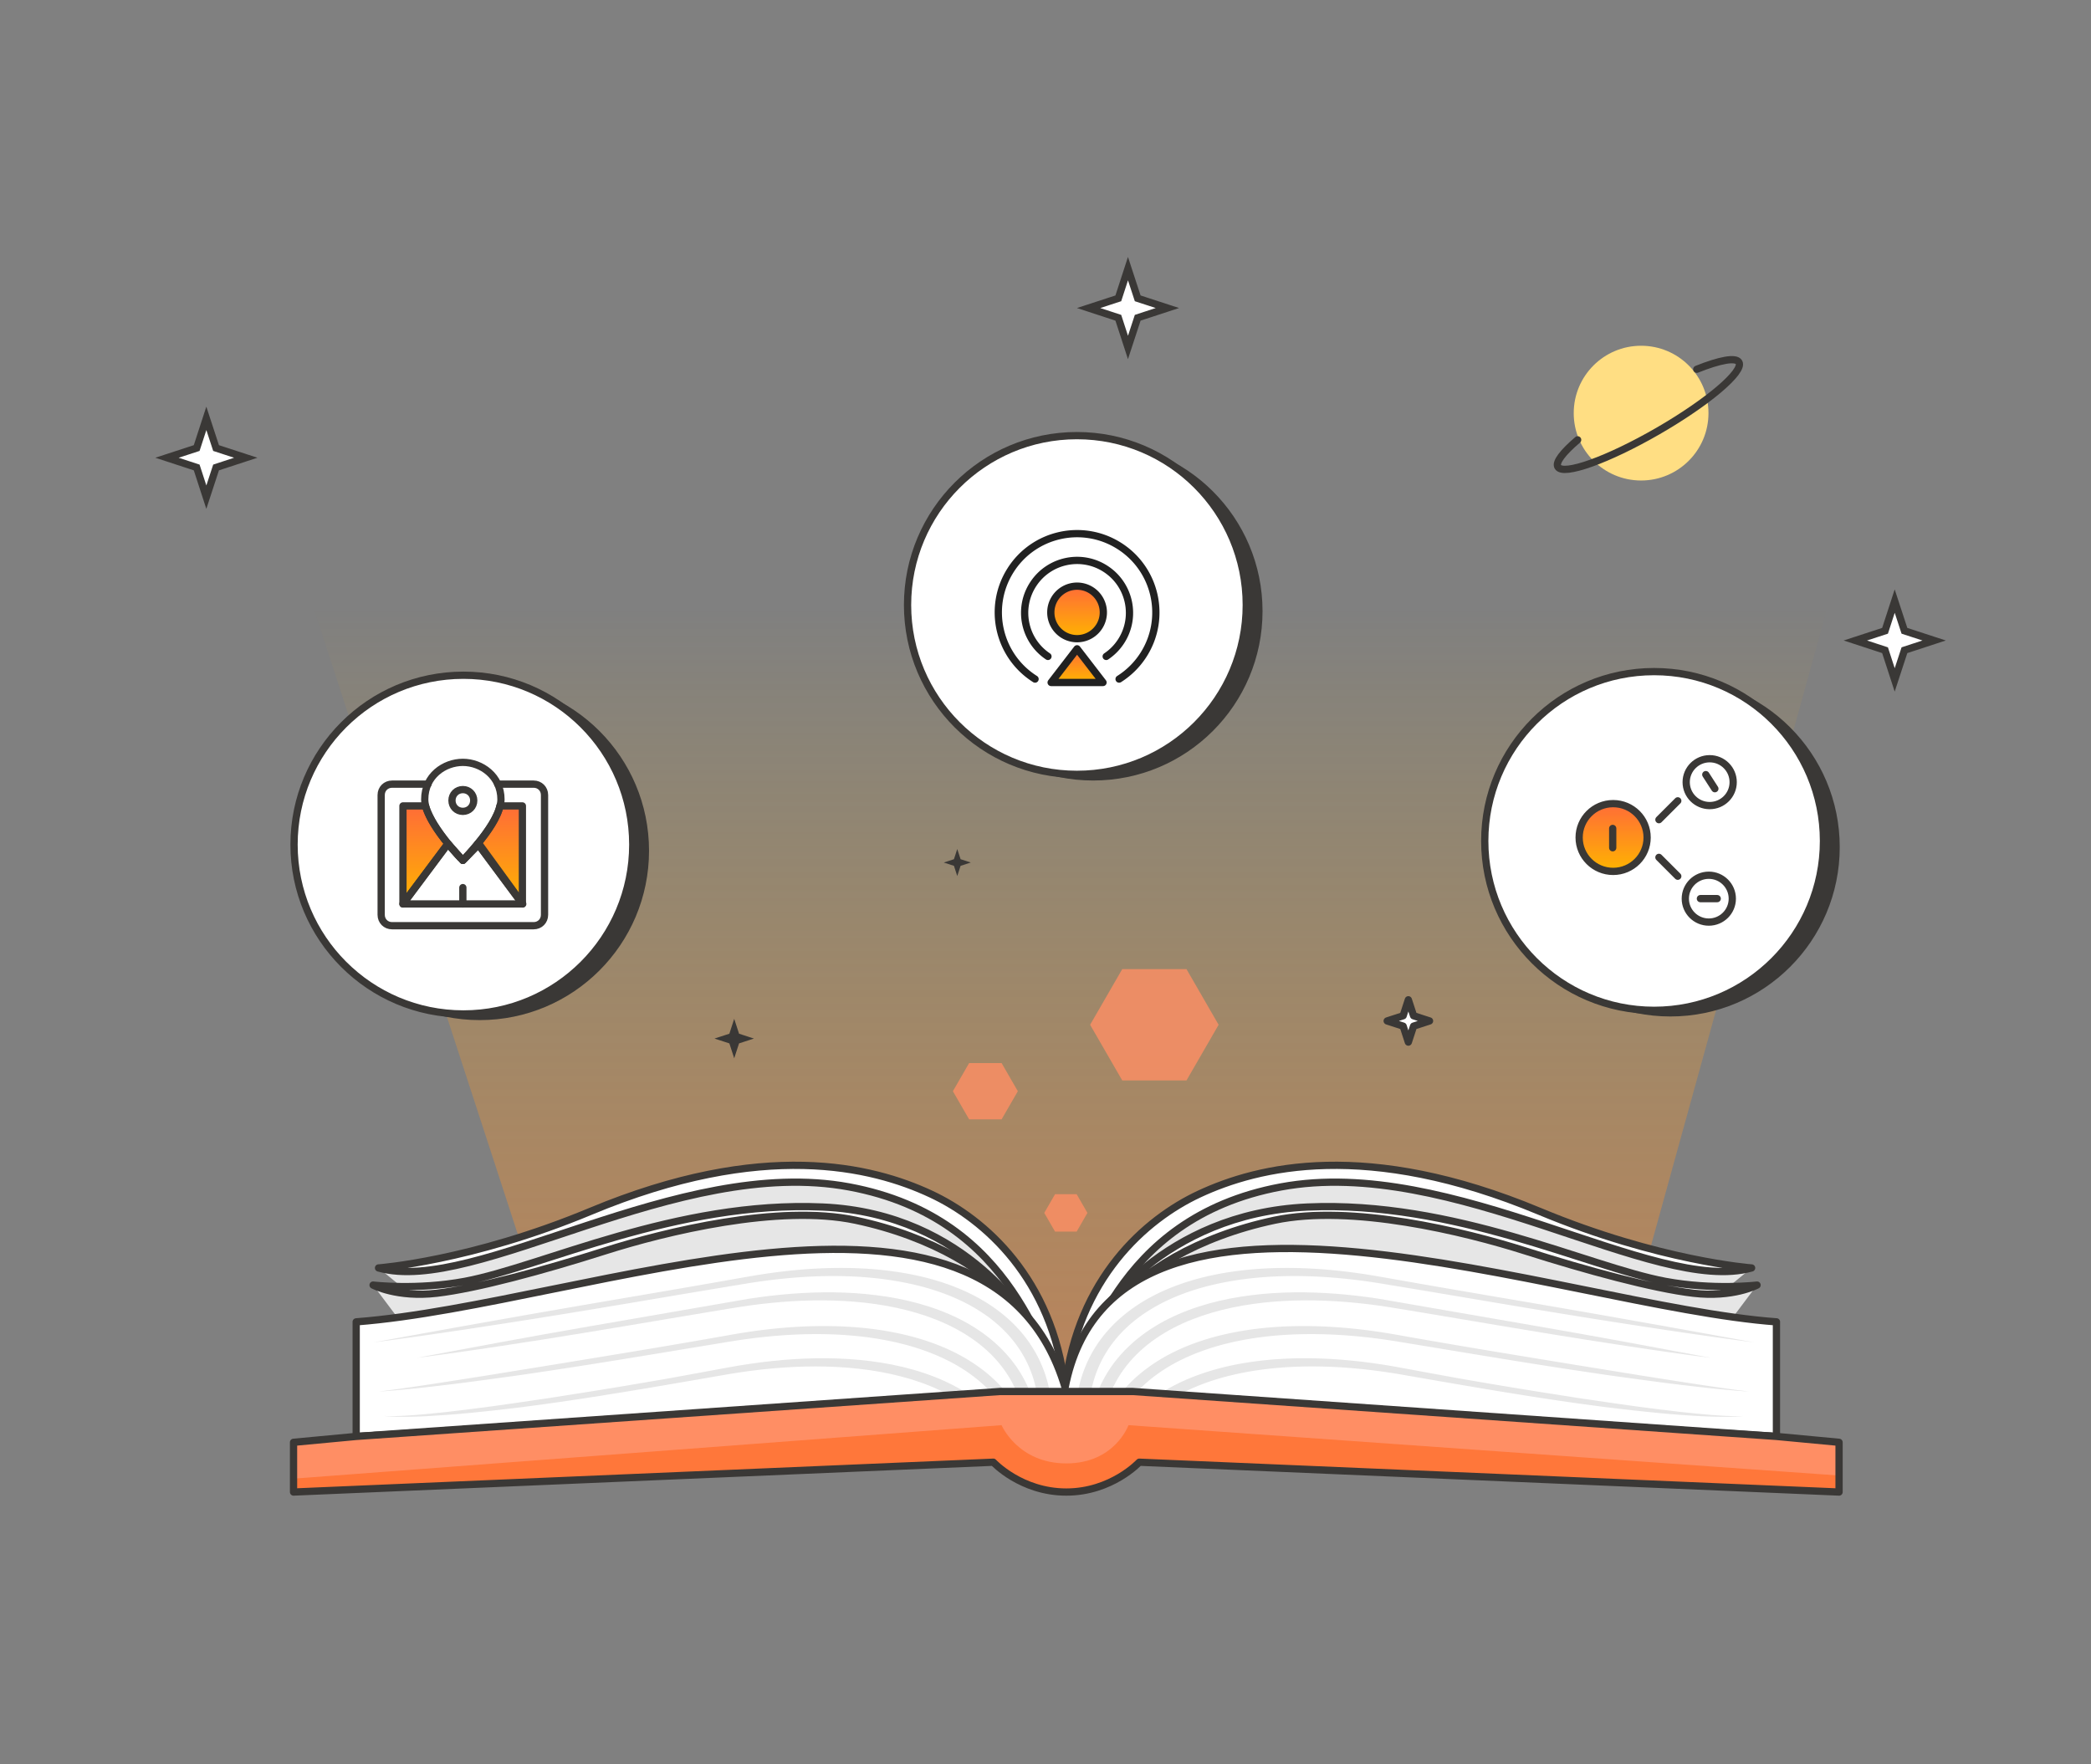 <svg xmlns="http://www.w3.org/2000/svg" width="576" height="486" fill="none" viewBox="0 0 576 486"><rect x="0" y="0" width="576" height="486" fill="#808080" stroke="none"/><path fill="url(#a)" d="m73.09 126.73 72.08 221.03c106.44 41.49 209.46 44.23 308.34 0l61.11-221.03c-119.08-24.74-314.49-23.56-441.53 0" opacity=".7"/><path fill="#fff" stroke="#3A3836" stroke-miterlimit="10" stroke-width="2" d="m201.71 285.54-1.66.54 1.66.54.54 1.66.54-1.66 1.66-.54-1.66-.54-.54-1.66z"/><path fill="#3A3836" d="m262.78 236.68-2.81.91 2.81.91.91 2.81.92-2.81 2.81-.91-2.81-.91-.92-2.81z"/><path fill="#E6E6E6" d="m104.27 349.27 7.75 6.33s13.3 1.26 33.82-6.33 47.08-13.71 61.23-14.9c14.15-1.19 46.5-3.52 71.08 22.35 0 0 3.33 3.57 3.15-.75-.18-4.32-21.19-22.79-29.98-26.67-8.79-3.87-33.18-9.83-58.53-2.98s-38.53 14.62-64.35 20.68c0 0-14.73 2.96-24.16 2.27z"/><path fill="#fff" stroke="#3A3836" stroke-linecap="round" stroke-linejoin="round" stroke-width="2" d="M293.39 382.19c-6.56-6.38-12.7-46.55-59.48-55.24-47.27-8.78-102.87 29.9-129.64 22.32 0 0 25.44-1.85 58.4-15.59 47.62-19.86 77.61-12.3 93.76-4.77 14.9 6.95 33.4 23.32 36.96 53.28"/><path fill="#E6E6E6" d="m102.78 353.99 6.68 8.9s9.71.58 29.17-3.59c19.47-4.17 65.15-13.91 83.63-13.71 18.47.2 42.31 1.72 55.88 14.5v-3.38s-16.85-17.13-38.3-21.3c-21.45-4.17-51.7.74-63.76 4.92-12.07 4.17-53.19 19.07-73.3 13.65z"/><path fill="#fff" stroke="#3A3836" stroke-linecap="round" stroke-linejoin="round" stroke-width="2" d="M284.11 365.26s-17.15-30.99-57.48-32.77c-40.32-1.79-77.31 16.48-98.53 20.46-13.24 2.48-25.33 1.04-25.33 1.04s6.56 3.53 17.58 2.24c11.02-1.29 29.35-6.26 46.18-11.62 16.83-5.36 47.97-12.96 69.13-8.49 21.16 4.47 37.4 14.47 44.6 24.28 0 0 5.01 6.47 3.84 4.86z"/><path fill="#E6E6E6" d="m482.51 349.27-7.75 6.33s-13.3 1.26-33.82-6.33-47.08-13.71-61.23-14.9c-14.15-1.19-46.5-3.52-71.08 22.35 0 0-3.33 3.57-3.15-.75.18-4.32 21.19-22.79 29.98-26.67 8.79-3.88 33.18-9.83 58.53-2.98s38.53 14.62 64.35 20.68c0 0 14.73 2.96 24.16 2.27z"/><path fill="#fff" stroke="#3A3836" stroke-linecap="round" stroke-linejoin="round" stroke-width="2" d="M293.39 382.19c6.56-6.38 12.7-46.55 59.48-55.24 47.27-8.78 102.87 29.9 129.64 22.32 0 0-25.44-1.85-58.4-15.59-47.62-19.86-77.61-12.3-93.76-4.77-14.9 6.95-33.4 23.32-36.96 53.28"/><path fill="#E6E6E6" d="m484 353.99-6.68 8.9s-9.71.58-29.17-3.59c-19.47-4.17-65.15-13.91-83.63-13.71-18.47.2-42.31 1.72-55.88 14.5v-3.38s16.85-17.13 38.3-21.3c21.45-4.17 51.7.74 63.76 4.92 12.07 4.17 53.19 19.07 73.3 13.65z"/><path fill="#fff" stroke="#3A3836" stroke-linecap="round" stroke-linejoin="round" stroke-width="2" d="M301.95 363.65s17.88-29.37 58.2-31.16c40.32-1.79 77.31 16.48 98.53 20.46 13.24 2.48 25.33 1.04 25.33 1.04s-6.56 3.53-17.58 2.24c-11.02-1.29-29.35-6.26-46.18-11.62-16.83-5.36-47.97-12.96-69.13-8.49-21.16 4.47-37.4 14.47-44.6 24.28 0 0-4.57 5.24-4.57 3.25"/><path fill="#fff" stroke="#3A3836" stroke-linecap="round" stroke-linejoin="round" stroke-width="2" d="M489.35 364.11v31.57l-195.62-11.86-5.89.36-2.12.13-1.6.1-3.58.21-2.39.15-3.87.24-5.62.34-4.87.3-165.67 10.04v-31.57c63.96-4.9 174.46-51.9 195.28 18.08 13.79-70.95 136.85-22.39 195.96-18.08z"/><path fill="#E6E6E6" d="m296.82 383.94 1.44.24 2.12.13c.31-1.9.77-3.77 1.4-5.58.67-1.88 1.48-3.71 2.49-5.43 1-1.73 2.16-3.37 3.47-4.89 1.3-1.53 2.75-2.93 4.31-4.23 1.55-1.3 3.22-2.46 4.96-3.52 1.74-1.06 3.55-2.01 5.42-2.85 3.74-1.68 7.67-2.96 11.69-3.9 8.05-1.89 16.4-2.54 24.72-2.39 4.17.07 8.33.36 12.48.8 2.07.23 4.15.48 6.21.79 2.06.3 4.13.66 6.21 1 16.58 2.72 33.13 5.62 49.72 8.28 8.29 1.36 16.6 2.62 24.9 3.89 8.31 1.23 16.63 2.45 24.96 3.51l-24.8-4.49c-8.27-1.45-16.54-2.95-24.82-4.37-16.55-2.89-33.13-5.62-49.67-8.57-2.07-.36-4.14-.73-6.22-1.08-2.09-.35-4.18-.64-6.27-.91-4.2-.52-8.41-.88-12.65-1.03-8.46-.29-17 .21-25.36 2.02-4.17.91-8.29 2.17-12.25 3.87-1.98.85-3.91 1.82-5.78 2.91a43.252 43.252 0 0 0-5.37 3.68c-1.7 1.36-3.31 2.85-4.77 4.49a34.55 34.55 0 0 0-3.93 5.29c-1.16 1.88-2.1 3.88-2.88 5.95-.77 2.07-1.33 4.21-1.73 6.38z"/><path fill="#E6E6E6" d="m301.99 384.41 3.58.21c.49-1.31 1.07-2.58 1.73-3.81 1.73-3.24 4.07-6.17 6.8-8.69 2.74-2.52 5.87-4.62 9.21-6.36 3.34-1.73 6.89-3.1 10.54-4.17 3.64-1.07 7.39-1.84 11.17-2.38 3.78-.55 7.61-.84 11.44-.96 7.67-.23 15.37.3 22.99 1.34 3.81.53 7.62 1.21 11.45 1.83l11.46 1.92 11.45 1.93c3.82.63 7.64 1.29 11.46 1.9l11.47 1.85 11.48 1.77c3.83.6 7.66 1.13 11.5 1.69 1.92.28 3.83.54 5.76.8 1.92.26 3.84.52 5.76.74-15.23-2.86-30.45-5.7-45.71-8.35l-45.8-7.93c-7.7-1.18-15.49-1.84-23.32-1.75-3.91.06-7.82.29-11.72.79-3.89.49-7.77 1.21-11.57 2.26-3.8 1.05-7.54 2.41-11.1 4.18-3.56 1.77-6.94 3.97-9.97 6.63-3.01 2.67-5.66 5.81-7.65 9.36-.95 1.66-1.75 3.4-2.41 5.2"/><path fill="#E6E6E6" d="m307.96 384.77 3.87.24c.04-.06.09-.12.14-.17 1.24-1.49 2.61-2.89 4.09-4.17 2.97-2.55 6.33-4.67 9.91-6.37 3.58-1.7 7.36-3.02 11.22-4.02 7.74-2 15.82-2.77 23.87-2.79 8.07 0 16.14.77 24.13 2.09 16.06 2.63 32.1 5.36 48.19 7.8l6.04.9 3.02.45 3.02.42c4.03.56 8.06 1.1 12.1 1.64 4.03.52 8.08 1 12.12 1.45 2.02.23 4.05.42 6.08.61 2.03.18 4.06.36 6.09.46-4.04-.46-8.06-1.07-12.09-1.66-2.01-.29-4.02-.61-6.03-.92l-6.02-.94c-4.02-.63-8.03-1.27-12.04-1.93l-12.04-1.95c-16.05-2.63-32.11-5.24-48.12-8.1-8.04-1.46-16.2-2.39-24.41-2.52-8.2-.12-16.47.52-24.52 2.45-4.02.97-7.99 2.27-11.78 4-3.8 1.73-7.42 3.92-10.67 6.61a38.836 38.836 0 0 0-4.54 4.44c-.55.64-1.09 1.31-1.59 1.99z"/><path fill="#E6E6E6" d="m317.45 385.34 4.87.3c1.51-.94 3.08-1.79 4.69-2.57 3.51-1.68 7.23-2.97 11.02-3.95 3.8-.98 7.69-1.66 11.61-2.09 3.92-.44 7.88-.63 11.84-.63 7.92 0 15.85.78 23.7 2.09 15.75 2.73 31.52 5.52 47.36 7.79 1.98.3 3.96.55 5.94.82 1.98.26 3.96.55 5.95.77l5.96.69c1.99.22 3.98.41 5.97.62 3.98.4 7.98.68 11.98.91l3 .13 3 .06c2 0 4.01.02 6-.24-1 .08-2 .05-2.99.04-.5 0-1-.03-1.5-.05-.5-.02-1-.04-1.5-.07l-2.99-.21-2.99-.26c-1-.08-1.99-.2-2.98-.3-.99-.11-1.99-.19-2.98-.32l-2.97-.36c-.99-.12-1.98-.22-2.97-.36-1.98-.26-3.96-.5-5.94-.77l-5.93-.84-5.93-.87c-1.98-.29-3.95-.57-5.92-.89-7.89-1.24-15.78-2.49-23.66-3.85-7.88-1.31-15.73-2.81-23.6-4.25-7.9-1.46-15.93-2.38-24-2.52-4.03-.07-8.08.06-12.11.44-4.03.38-8.05 1-12 1.95-3.95.96-7.85 2.23-11.59 3.94-2.91 1.34-5.74 2.94-8.35 4.84zm-28.17-1.4-1.44.24-2.12.13c-.31-1.9-.77-3.77-1.4-5.58-.67-1.88-1.48-3.71-2.49-5.43-1-1.73-2.16-3.37-3.47-4.89-1.3-1.53-2.75-2.93-4.31-4.23-1.55-1.3-3.22-2.46-4.96-3.52a49.023 49.023 0 0 0-5.42-2.85c-3.74-1.68-7.67-2.96-11.69-3.9-8.05-1.89-16.4-2.54-24.72-2.39-4.17.07-8.33.36-12.48.8-2.07.23-4.15.48-6.21.79-2.06.3-4.13.66-6.21 1-16.58 2.72-33.13 5.62-49.72 8.28-8.29 1.36-16.6 2.62-24.9 3.89-8.31 1.23-16.63 2.45-24.96 3.51l24.8-4.49c8.27-1.45 16.54-2.95 24.82-4.37 16.55-2.89 33.13-5.62 49.67-8.57 2.07-.36 4.14-.73 6.22-1.08 2.09-.35 4.18-.64 6.27-.91 4.2-.52 8.41-.88 12.65-1.03 8.46-.29 17 .21 25.36 2.02 4.17.91 8.29 2.17 12.25 3.87 1.98.85 3.91 1.82 5.78 2.91s3.67 2.31 5.37 3.68c1.7 1.36 3.31 2.85 4.77 4.49a34.55 34.55 0 0 1 3.93 5.29c1.16 1.88 2.1 3.88 2.88 5.95.77 2.07 1.33 4.21 1.73 6.38z"/><path fill="#E6E6E6" d="m284.11 384.41-3.58.21c-.49-1.31-1.07-2.58-1.73-3.81-1.73-3.24-4.07-6.17-6.8-8.69-2.74-2.52-5.87-4.62-9.21-6.36-3.34-1.73-6.89-3.1-10.54-4.17-3.64-1.07-7.39-1.84-11.17-2.38-3.78-.55-7.61-.84-11.44-.96-7.67-.23-15.37.3-22.99 1.34-3.8.53-7.62 1.21-11.45 1.83l-11.46 1.92-11.45 1.93c-3.82.63-7.64 1.29-11.46 1.9l-11.47 1.85-11.48 1.77c-3.83.6-7.66 1.13-11.5 1.69-1.92.28-3.83.54-5.76.8-1.92.26-3.84.52-5.76.74 15.23-2.86 30.45-5.7 45.71-8.35l45.8-7.93c7.7-1.18 15.49-1.84 23.32-1.75 3.91.06 7.82.29 11.72.79 3.89.49 7.77 1.21 11.57 2.26 3.8 1.05 7.54 2.41 11.1 4.18 3.56 1.77 6.94 3.97 9.97 6.63 3.01 2.67 5.66 5.81 7.65 9.36.95 1.66 1.75 3.4 2.41 5.2"/><path fill="#E6E6E6" d="m278.14 384.77-3.87.24c-.04-.06-.09-.12-.14-.17a35.778 35.778 0 0 0-4.09-4.17c-2.97-2.55-6.33-4.67-9.91-6.37-3.58-1.7-7.36-3.02-11.22-4.02-7.74-2-15.82-2.77-23.87-2.79-8.07 0-16.14.77-24.13 2.09-16.06 2.63-32.1 5.36-48.19 7.8l-6.04.9-3.02.45-3.02.42c-4.03.56-8.06 1.1-12.1 1.64-4.03.52-8.08 1-12.12 1.45-2.02.23-4.05.42-6.08.61-2.03.18-4.06.36-6.09.46 4.04-.46 8.06-1.07 12.09-1.66 2.01-.29 4.02-.61 6.03-.92l6.02-.94c4.02-.63 8.03-1.27 12.04-1.93l12.04-1.95c16.05-2.63 32.11-5.24 48.12-8.1 8.04-1.46 16.2-2.39 24.41-2.52 8.2-.12 16.47.52 24.52 2.45 4.02.97 7.99 2.27 11.78 4 3.8 1.73 7.42 3.92 10.67 6.61 1.62 1.35 3.15 2.83 4.54 4.44.55.64 1.09 1.31 1.59 1.99z"/><path fill="#E6E6E6" d="m268.65 385.34-4.87.3c-1.51-.94-3.08-1.79-4.69-2.57-3.51-1.68-7.23-2.97-11.02-3.95-3.8-.98-7.69-1.66-11.61-2.09-3.92-.44-7.88-.63-11.84-.63-7.92 0-15.85.78-23.7 2.09-15.75 2.73-31.52 5.52-47.36 7.79-1.98.3-3.96.55-5.94.82-1.98.26-3.96.55-5.95.77l-5.96.69c-1.99.22-3.98.41-5.97.62-3.98.4-7.98.68-11.98.91l-3 .13-3 .06c-2 0-4.01.02-6-.24 1 .08 2 .05 2.99.04.5 0 1-.03 1.5-.05.5-.02 1-.04 1.5-.07l2.99-.21 2.99-.26c1-.08 1.99-.2 2.98-.3.99-.11 1.99-.19 2.98-.32l2.97-.36c.99-.12 1.98-.22 2.97-.36 1.98-.26 3.96-.5 5.94-.77l5.93-.84 5.93-.87c1.98-.29 3.95-.57 5.92-.89 7.89-1.24 15.78-2.49 23.66-3.85 7.88-1.31 15.73-2.81 23.6-4.25 7.9-1.46 15.93-2.38 24-2.52 4.03-.07 8.08.06 12.11.44 4.03.38 8.05 1 12 1.95 3.95.96 7.85 2.23 11.59 3.94 2.91 1.34 5.74 2.94 8.35 4.84z"/><path fill="#FF8E64" d="M506.6 397.31v13.7l-192.77-8.22s-7.61 8.22-20.1 8.22c-12.49 0-20.1-8.22-20.1-8.22l-192.77 8.22v-13.7l17.25-1.62 177.31-12.38h36.62l177.31 12.38z"/><path fill="#FF773A" d="M506.6 406.45v4.56l-192.77-8.22s-7.61 8.22-20.1 8.22c-12.49 0-20.1-8.22-20.1-8.22l-192.77 8.22v-3.7l195.04-14.73s4.48 10.53 17.84 10.53 17.12-10.53 17.12-10.53l195.75 13.87z"/><path stroke="#3A3836" stroke-linecap="round" stroke-linejoin="round" stroke-width="2" d="M489.35 395.68 312.04 383.3h-36.62L98.11 395.68l-17.25 1.62V411l192.77-8.22s7.61 8.22 20.1 8.22c12.49 0 20.1-8.22 20.1-8.22L506.6 411v-13.7z"/><path fill="#FF8E64" d="M326.84 266.96h-17.7l-8.85 15.33 8.85 15.32h17.7l8.85-15.32zm-50.93 25.88h-8.95l-4.47 7.75 4.47 7.74h8.95l4.47-7.74zm20.67 36.11h-5.95l-2.97 5.16 2.97 5.15h5.95l2.97-5.15z" opacity=".8"/><path fill="#fff" stroke="#3A3836" stroke-linecap="round" stroke-linejoin="round" stroke-width="2" d="m386.52 279.8-4.4 1.43 4.4 1.43 1.43 4.4 1.44-4.4 4.4-1.43-4.4-1.43-1.44-4.4z"/><path fill="#fff" stroke="#3A3836" stroke-miterlimit="10" stroke-width="2" d="m59.52 123.42 8.18 2.67-8.18 2.68-2.68 8.18-2.66-8.18-8.18-2.68 8.18-2.67 2.66-8.18zm465.088 50.34 8.18 2.67-8.18 2.68-2.68 8.18-2.66-8.18-8.18-2.68 8.18-2.67 2.66-8.18zM313.4 82.18l8.18 2.67-8.18 2.68-2.68 8.18-2.66-8.18-8.18-2.68 8.18-2.67 2.66-8.18z"/><path fill="#FFDE83" d="M452.068 132.36c10.25 0 18.56-8.31 18.56-18.56 0-10.25-8.31-18.56-18.56-18.56-10.25 0-18.56 8.31-18.56 18.56 0 10.25 8.31 18.56 18.56 18.56"/><path stroke="#3A3836" stroke-linecap="round" stroke-linejoin="round" stroke-width="2" d="M467.408 101.72c6.29-2.52 10.77-3.39 11.61-1.93 1.45 2.51-8.54 11-22.32 18.95-13.78 7.95-26.1 12.37-27.56 9.85-.72-1.25 1.41-3.99 5.45-7.43"/><path fill="#3A3836" d="M132.134 281c25.765 0 46.652-20.887 46.652-46.652s-20.887-46.652-46.652-46.652-46.652 20.887-46.652 46.652S106.37 281 132.134 281"/><path fill="#fff" stroke="#3A3836" stroke-linecap="round" stroke-linejoin="round" stroke-width="2" d="M127.652 279.304c25.765 0 46.652-20.887 46.652-46.652S153.417 186 127.652 186 81 206.887 81 232.652s20.887 46.652 46.652 46.652"/><path fill="#3A3836" d="M301.134 215c25.765 0 46.652-20.887 46.652-46.652s-20.887-46.652-46.652-46.652-46.652 20.887-46.652 46.652S275.369 215 301.134 215"/><path fill="#fff" stroke="#3A3836" stroke-linecap="round" stroke-linejoin="round" stroke-width="2" d="M296.652 213.304c25.765 0 46.652-20.887 46.652-46.652S322.417 120 296.652 120 250 140.887 250 166.652s20.887 46.652 46.652 46.652"/><path fill="#3A3836" d="M460.134 280c25.765 0 46.652-20.887 46.652-46.652s-20.887-46.652-46.652-46.652-46.652 20.887-46.652 46.652S434.369 280 460.134 280"/><path fill="#fff" stroke="#3A3836" stroke-linecap="round" stroke-linejoin="round" stroke-width="2" d="M455.652 278.304c25.765 0 46.652-20.887 46.652-46.652S481.417 185 455.652 185 409 205.887 409 231.652s20.887 46.652 46.652 46.652"/><path fill="url(#b)" d="M296.698 175.931a7.233 7.233 0 1 0 0-14.466 7.233 7.233 0 0 0 0 14.466"/><path stroke="#212121" stroke-linecap="round" stroke-linejoin="round" stroke-width="2" d="M296.698 175.931a7.233 7.233 0 1 0 0-14.466 7.233 7.233 0 0 0 0 14.466"/><path stroke="#212121" stroke-linecap="round" stroke-linejoin="round" stroke-width="2" d="M288.675 180.817c-6.625-4.427-8.417-13.4-3.979-20.025 4.427-6.625 13.399-8.417 20.025-3.979 6.625 4.427 8.417 13.4 3.979 20.025a14.41 14.41 0 0 1-3.979 3.979"/><path stroke="#212121" stroke-linecap="round" stroke-linejoin="round" stroke-width="2" d="M285.122 187.058c-10.135-6.401-13.165-19.79-6.774-29.936 6.39-10.135 19.79-13.165 29.925-6.774 10.135 6.39 13.176 19.79 6.785 29.925a21.67 21.67 0 0 1-6.785 6.785"/><path fill="url(#c)" d="m303.846 187.997-7.148-9.282-7.148 9.282z"/><path stroke="#212121" stroke-linecap="round" stroke-linejoin="round" stroke-width="2" d="m303.846 187.997-7.148-9.282-7.148 9.282z"/><path stroke="#3A3836" stroke-linecap="round" stroke-linejoin="round" stroke-width="2" d="M137.1 216h9.9c1.7 0 3 1.3 3 3v33c0 1.7-1.3 3-3 3h-39c-1.7 0-3-1.3-3-3v-33c0-1.7 1.3-3 3-3h9.9"/><path fill="url(#d)" d="M137.8 222h6.2v27l-12.4-16.6c-2.2 2.7-4.1 4.6-4.1 4.6s-1.9-1.9-4.1-4.6L111 249v-27h6.2c1.1 3.5 3.8 7.5 6.2 10.4 2.2 2.7 4.1 4.6 4.1 4.6s1.9-1.9 4.1-4.6c2.6-3.1 5.5-7.2 6.2-10.4"/><path stroke="#3A3836" stroke-linecap="round" stroke-linejoin="round" stroke-width="2" d="M123.4 232.4c-2.4-3-5.2-6.9-6.2-10.4H111v27zm0 0c2.2 2.7 4.1 4.6 4.1 4.6s1.9-1.9 4.1-4.6m0 0c2.6-3.1 5.5-7.2 6.1-10.4h6.2v27z"/><path stroke="#3A3836" stroke-linecap="round" stroke-linejoin="round" stroke-width="2" d="m127.5 237-4.1-4.6L111 249h33l-12-16.5zm16.5 12-12.4-16.6"/><path stroke="#3A3836" stroke-linecap="round" stroke-linejoin="round" stroke-width="2" d="M138 220.2c0 6.3-10.5 16.8-10.5 16.8S117 226.5 117 220.2c0-6.5 5.4-10.2 10.5-10.2s10.5 3.8 10.5 10.2"/><path stroke="#3A3836" stroke-linecap="round" stroke-linejoin="round" stroke-width="2" d="M127.5 223.5c1.7 0 3-1.3 3-3s-1.3-3-3-3-3 1.3-3 3 1.3 3 3 3m0 25.5v-4.5"/><path fill="url(#e)" d="M444.364 240.037c5.171 0 9.363-4.179 9.363-9.335 0-5.156-4.192-9.335-9.363-9.335-5.172 0-9.364 4.179-9.364 9.335 0 5.156 4.192 9.335 9.364 9.335"/><path stroke="#3A3836" stroke-linecap="round" stroke-linejoin="round" stroke-width="2" d="M444.364 240.037c5.171 0 9.363-4.179 9.363-9.335 0-5.156-4.192-9.335-9.363-9.335-5.172 0-9.364 4.179-9.364 9.335 0 5.156 4.192 9.335 9.364 9.335m17.806 1.327-5.192-5.192m5.192-15.574-5.192 5.192m11.426 21.745h4.63m-.645-30.279-2.499-3.881m-25.641 20.152v-5.328m26.712-6.293c3.575 0 6.473-2.889 6.473-6.453 0-3.564-2.898-6.453-6.473-6.453-3.575 0-6.473 2.889-6.473 6.453 0 3.564 2.898 6.453 6.473 6.453M470.719 254c3.575 0 6.473-2.889 6.473-6.453 0-3.564-2.898-6.453-6.473-6.453-3.575 0-6.473 2.889-6.473 6.453 0 3.564 2.898 6.453 6.473 6.453"/><defs><linearGradient id="a" x1="293.86" x2="293.86" y1="1066.28" y2="167.47" gradientUnits="userSpaceOnUse"><stop stop-color="#FF773A"/><stop offset=".27" stop-color="#FF773A" stop-opacity=".97"/><stop offset=".6" stop-color="#FF773A" stop-opacity=".9"/><stop offset=".64" stop-color="#FF7938" stop-opacity=".87"/><stop offset=".69" stop-color="#FF7F35" stop-opacity=".78"/><stop offset=".77" stop-color="#FF8A2F" stop-opacity=".63"/><stop offset=".85" stop-color="#FF9926" stop-opacity=".43"/><stop offset=".94" stop-color="#FFAC1C" stop-opacity=".18"/><stop offset="1" stop-color="#FFBA15" stop-opacity="0"/></linearGradient><linearGradient id="b" x1="296.698" x2="296.698" y1="161.464" y2="175.931" gradientUnits="userSpaceOnUse"><stop stop-color="#FF6C37"/><stop offset="1" stop-color="#FFB400"/></linearGradient><linearGradient id="c" x1="296.698" x2="296.698" y1="178.715" y2="187.997" gradientUnits="userSpaceOnUse"><stop stop-color="#FF6C37"/><stop offset="1" stop-color="#FFB400"/></linearGradient><linearGradient id="d" x1="127.5" x2="127.5" y1="222" y2="249" gradientUnits="userSpaceOnUse"><stop stop-color="#FF6C37"/><stop offset="1" stop-color="#FFB400"/></linearGradient><linearGradient id="e" x1="444.364" x2="444.364" y1="221.367" y2="240.037" gradientUnits="userSpaceOnUse"><stop stop-color="#FF6C37"/><stop offset="1" stop-color="#FFB400"/></linearGradient></defs></svg>